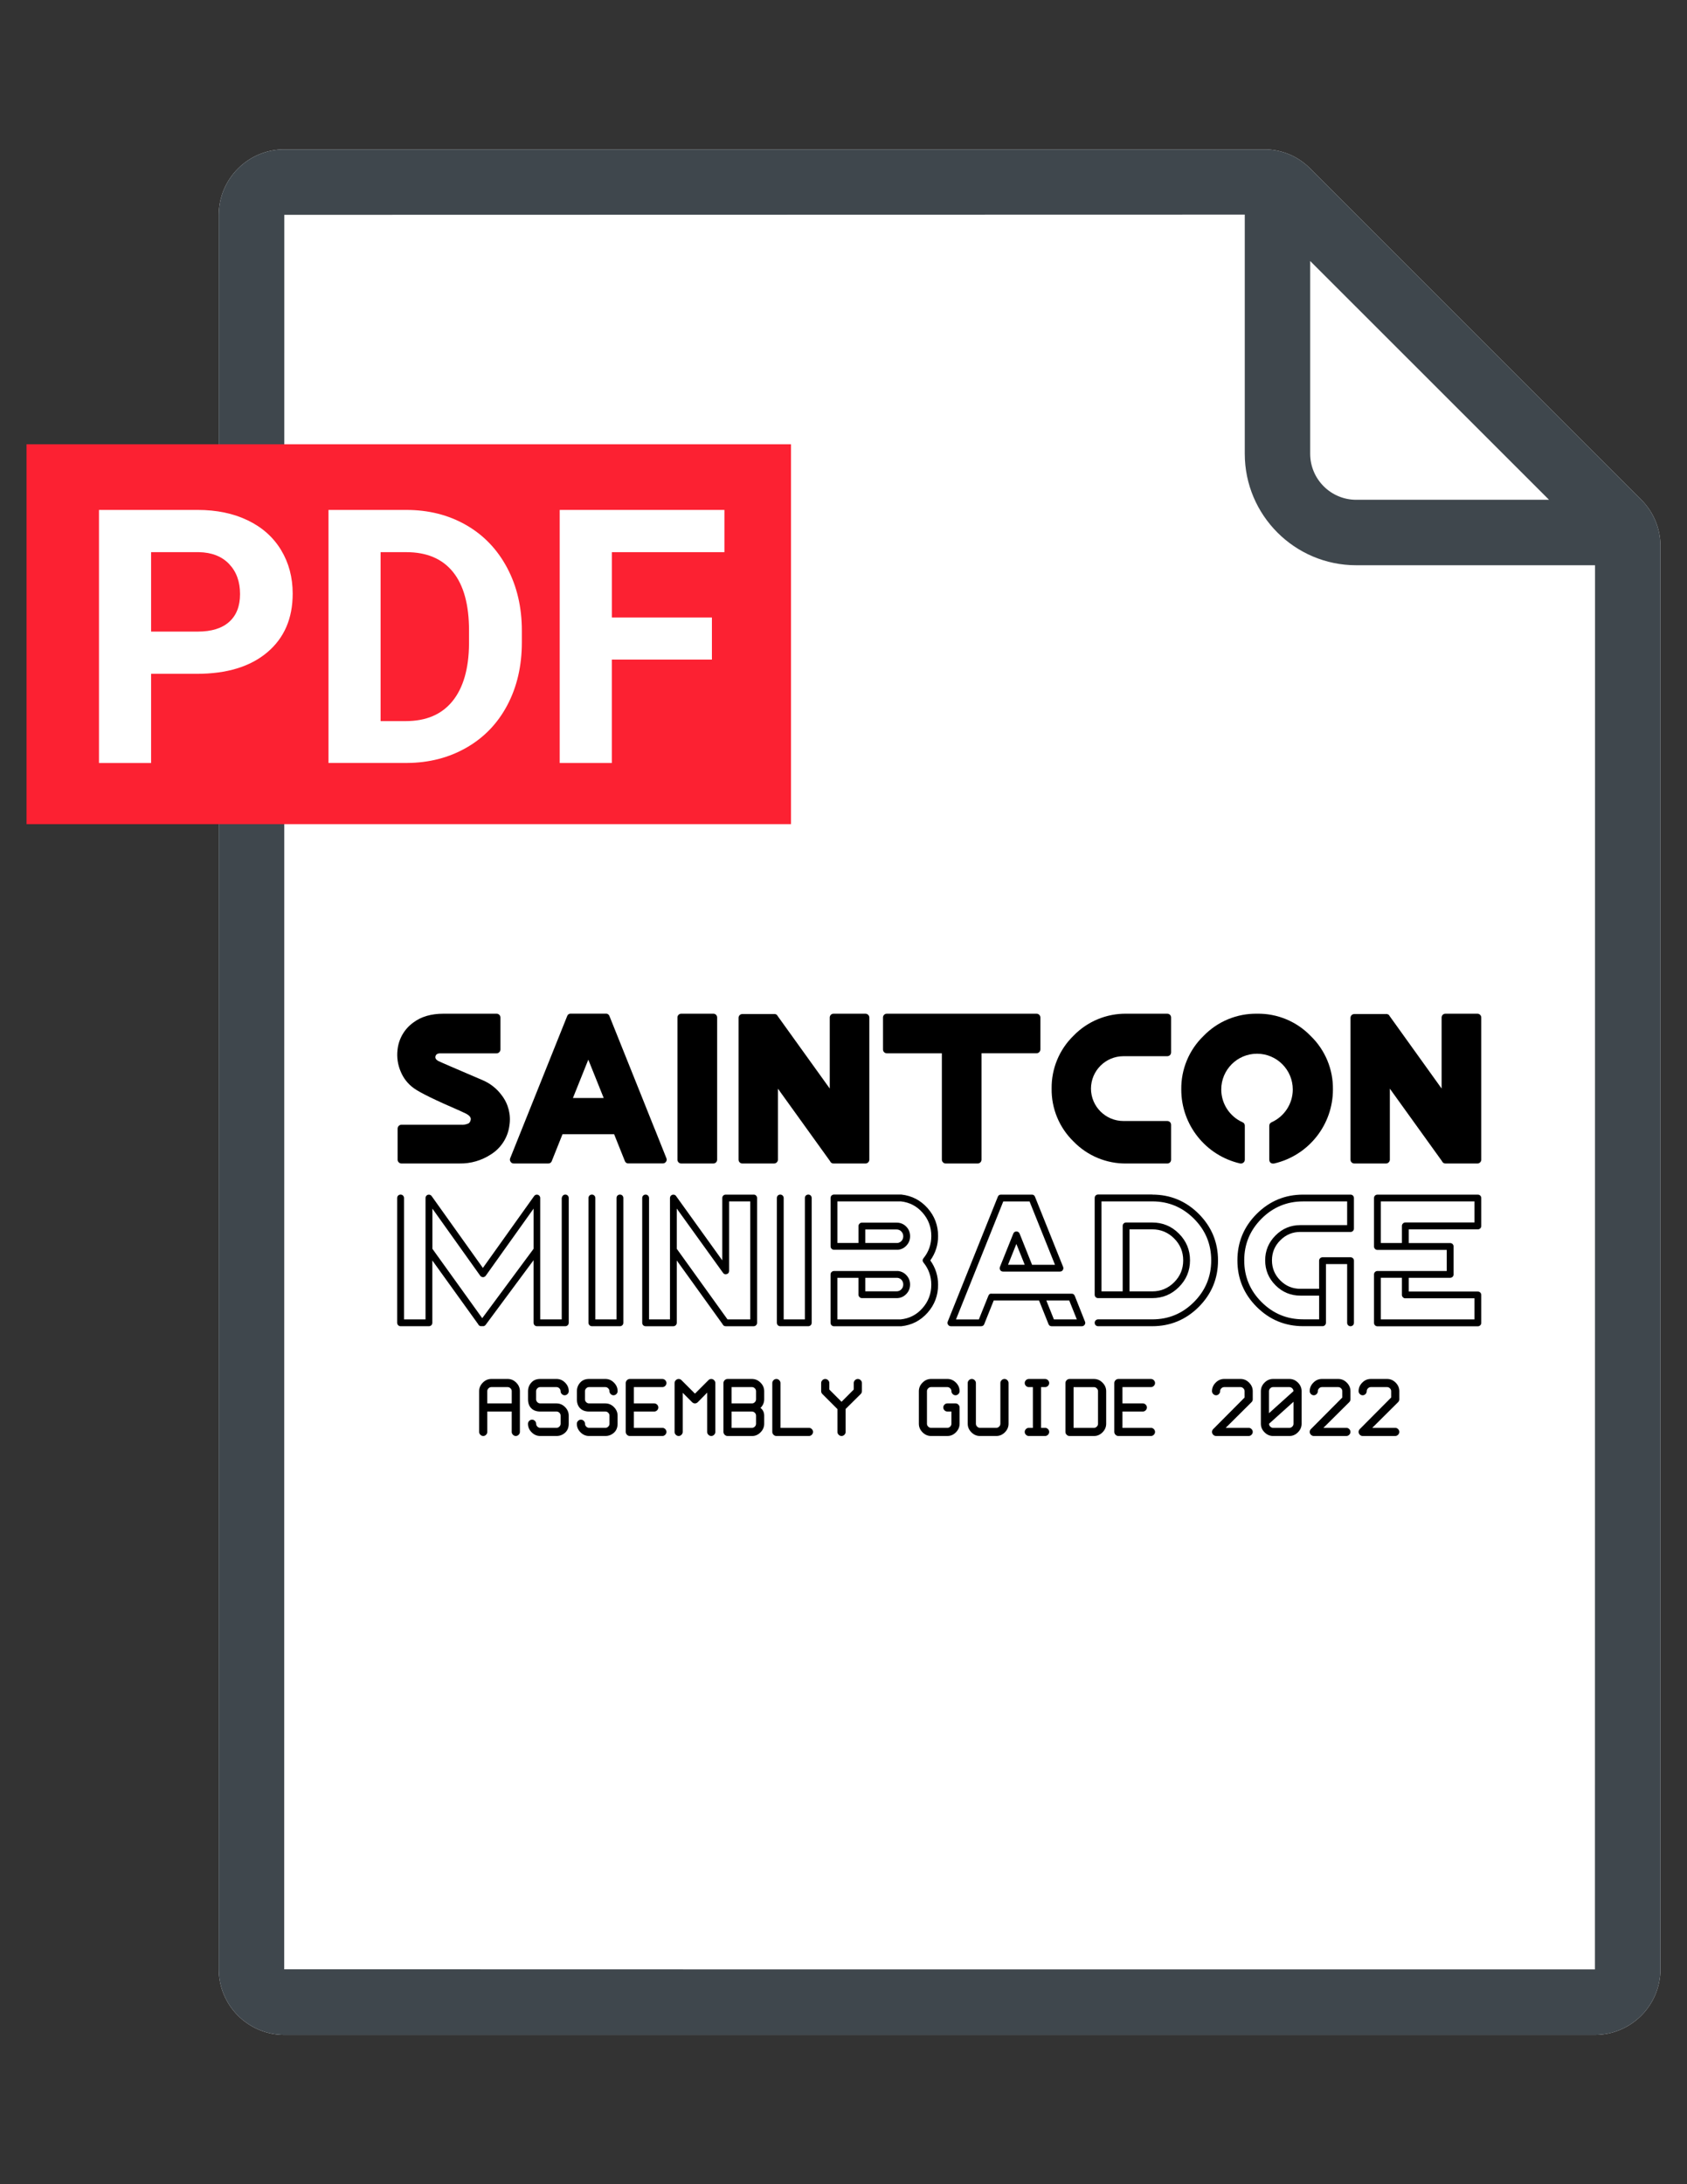<?xml version="1.0" encoding="utf-8"?>
<!-- Generator: Adobe Illustrator 26.0.3, SVG Export Plug-In . SVG Version: 6.00 Build 0)  -->
<svg version="1.1" id="Layer_1" xmlns="http://www.w3.org/2000/svg" xmlns:xlink="http://www.w3.org/1999/xlink" x="0px" y="0px"
	 viewBox="0 0 850 1100" style="enable-background:new 0 0 850 1100;" xml:space="preserve">
<rect x="0" y="0" width="850" height="1100" fill="#333333" stroke="none"/>
<style type="text/css">
	.st0{fill:#FFFFFF;}
	.st1{fill:#3F474D;}
	.st2{fill:#FC2132;}
</style>
<g>
	<path class="st0" d="M827.08,251.81L660.03,84.76c-6.16-6.15-14.34-9.54-23.05-9.54H143.25c-18.2,0-33.02,14.81-33.02,33.02v883.53
		c0,18.21,14.81,33.02,33.02,33.02h227.18h318.95h114.23c18.21,0,33.01-14.81,33.01-33.02V274.86
		C836.63,266.28,833.15,257.88,827.08,251.81z"/>
	<path class="st1" d="M827.08,251.81L660.03,84.76c-6.16-6.15-14.34-9.54-23.05-9.54H143.25c-18.2,0-33.02,14.81-33.02,33.02v883.53
		c0,18.21,14.81,33.02,33.02,33.02h227.18h318.95h114.23c18.21,0,33.01-14.81,33.01-33.02V274.86
		C836.63,266.28,833.15,257.88,827.08,251.81z M660.15,131.47L780.48,251.7h-97.16c-12.78,0-23.18-10.4-23.18-23.18V131.47z
		 M689.38,991.82H370.43l-227.23-0.05l0.05-883.58l483.93-0.11v120.44c0,30.96,25.18,56.15,56.15,56.15h120.33l-0.05,707.15H689.38z
		"/>
	<g>
		<g>
			<path d="M243.27,544.04c-14.05-5.99-21.57-9.25-22.55-9.76c-1.1-0.64-1.54-1.43-1.29-2.36s1.04-1.44,2.4-1.44h28.36
				c0.52,0.01,1.02-0.2,1.37-0.59c0.38-0.35,0.6-0.85,0.59-1.37v-16.05c0.01-0.53-0.2-1.04-0.59-1.4c-0.36-0.36-0.85-0.56-1.37-0.55
				h-0.18l0,0h-26.55c-6.19,0-11.25,1.47-15.17,4.42c-4.52,3.23-7.43,8.24-7.99,13.77c-0.44,3.73,0.11,7.52,1.6,10.97
				c1.38,3.37,3.68,6.27,6.64,8.39c3.16,2.26,10.86,6.02,23.1,11.3l2.03,0.95c2.72,1.15,3.88,2.42,3.46,3.79
				c-0.13,0.65-0.48,1.23-1.01,1.64c-1.23,0.56-2.59,0.8-3.94,0.69h-0.15c-1.52,0-11.43,0-29.73,0c-0.51-0.01-1,0.2-1.37,0.56
				c-0.38,0.37-0.59,0.88-0.59,1.41V584c-0.01,0.53,0.2,1.04,0.59,1.4c0.36,0.36,0.85,0.56,1.37,0.55h29.24
				c5.65,0.1,11.2-1.52,15.92-4.64c5.08-3.22,8.46-8.55,9.21-14.52c0.85-5.37-0.55-10.86-3.87-15.17
				C250.37,548.29,247.07,545.67,243.27,544.04z"/>
			<path d="M329.87,568.54L329.87,568.54l-0.08-0.15l-6.55-16.37l0,0l-16.17-40.32c-0.26-0.77-1-1.27-1.81-1.21h-17.68
				c-0.81-0.05-1.55,0.45-1.8,1.21l-28.72,71.61c-0.26,0.6-0.17,1.28,0.22,1.8c0.33,0.55,0.94,0.87,1.58,0.84h17.35
				c0.81,0.05,1.55-0.45,1.8-1.21l5.41-13.52h26.01l5.4,13.49c0.26,0.77,1,1.27,1.81,1.21h17.31c0.65,0.01,1.26-0.3,1.62-0.84
				c0.39-0.53,0.46-1.22,0.18-1.81L329.87,568.54z M296.42,533.66l7.76,19.32h-15.51L296.42,533.66z"/>
			<path d="M359.36,510.52h-16.07c-1.05-0.03-1.92,0.79-1.95,1.84c0,0.04,0,0.08,0,0.12V584c-0.03,1.05,0.79,1.92,1.84,1.95
				c0.04,0,0.08,0,0.12,0h16.12c0.51,0,1-0.19,1.37-0.55c0.36-0.38,0.56-0.88,0.55-1.4v-71.53c0.03-1.05-0.79-1.92-1.84-1.95
				c-0.02,0-0.04,0-0.06,0H359.36z"/>
			<path d="M436.04,510.52h-16.02c-0.52-0.01-1.02,0.19-1.39,0.55c-0.36,0.38-0.57,0.88-0.56,1.4v35.73l-26.45-36.8v-0.08
				c-0.05-0.08-0.07-0.09,0,0c-0.07-0.09-0.14-0.17-0.22-0.26c0,0,0,0-0.08,0c-0.07-0.07-0.14-0.13-0.22-0.18h-0.11l-0.22-0.11
				c0,0-0.06,0-0.15-0.08h-0.18h-0.23h-16.13c-1.05-0.03-1.92,0.79-1.95,1.84c0,0.04,0,0.08,0,0.12V584
				c-0.03,1.05,0.79,1.92,1.84,1.95c0.04,0,0.08,0,0.12,0h15.91c0.51,0.01,1-0.19,1.37-0.55c0.38-0.37,0.6-0.87,0.59-1.4v-35.73
				l26.27,36.51c0.28,0.74,1.01,1.22,1.8,1.18h16.02c0.51,0.01,1-0.19,1.37-0.55c0.38-0.37,0.6-0.87,0.59-1.4v-71.53
				c0.01-0.53-0.2-1.04-0.59-1.4C437.04,510.71,436.55,510.51,436.04,510.52z"/>
			<path d="M522.23,510.52h-75.37c-1.05-0.03-1.92,0.79-1.95,1.84c0,0.04,0,0.08,0,0.12v16.05c-0.01,0.51,0.19,1,0.55,1.37
				c0.38,0.36,0.88,0.56,1.4,0.56h27.7V584c-0.01,0.53,0.21,1.04,0.6,1.4c0.35,0.37,0.85,0.57,1.36,0.55h16.06
				c0.51,0.01,1-0.19,1.37-0.55c0.38-0.37,0.6-0.87,0.59-1.4v-53.56h27.71c0.51,0.01,1-0.19,1.36-0.56c0.38-0.35,0.59-0.85,0.6-1.37
				v-16.05c0.01-0.53-0.21-1.04-0.6-1.4C523.23,510.7,522.74,510.5,522.23,510.52z"/>
			<path d="M588.11,510.52h-20.49c-10.04-0.15-19.7,3.85-26.69,11.05c-7.2,6.99-11.2,16.64-11.06,26.67
				c-0.15,10.03,3.85,19.68,11.06,26.67c7,7.2,16.65,11.2,26.69,11.05h20.49c1.05,0.03,1.92-0.79,1.95-1.84c0-0.04,0-0.08,0-0.12
				v-17.49c0.01-0.52-0.19-1.03-0.55-1.4c-0.38-0.36-0.88-0.55-1.4-0.55h-22.08c-9.01-0.02-16.31-7.31-16.34-16.32
				c0.03-9.01,7.33-16.3,16.34-16.32h22.08c0.52,0,1.02-0.19,1.4-0.55c0.36-0.38,0.56-0.88,0.55-1.4v-17.49
				c0.03-1.05-0.79-1.92-1.84-1.95C588.19,510.52,588.15,510.52,588.11,510.52z"/>
			<path d="M633.41,510.52c-10.17-0.16-19.94,3.89-27.01,11.2c-7.3,7.05-11.36,16.82-11.21,26.97
				c-0.02,17.8,12.27,33.25,29.62,37.24c0.58,0.13,1.2-0.02,1.66-0.4c0.48-0.35,0.75-0.92,0.73-1.52v-17.07
				c0.04-0.78-0.44-1.5-1.18-1.77c-6.49-2.91-10.68-9.36-10.69-16.48c0-9.95,8.07-18.02,18.02-18.02c9.95,0,18.02,8.07,18.02,18.02
				c0,7.12-4.19,13.58-10.69,16.5c-0.75,0.32-1.22,1.08-1.16,1.9l0,0v16.97l0,0c0,0.13,0.02,0.27,0.06,0.4
				c0.12,0.93,0.96,1.6,1.9,1.51c0.15,0.01,0.29,0.01,0.44,0c17.37-3.99,29.68-19.45,29.68-37.27c0.15-10.15-3.91-19.91-11.21-26.97
				C653.33,514.42,643.56,510.36,633.41,510.52z"/>
			<path d="M745.74,511.07c-0.36-0.36-0.85-0.56-1.37-0.55h-16.06c-0.52-0.01-1.03,0.19-1.4,0.55c-0.36,0.38-0.56,0.88-0.55,1.4
				v35.73l-26.41-36.8v-0.08c0-0.08-0.07-0.09,0,0l-0.22-0.26c0,0,0,0-0.08,0c-0.07-0.07-0.14-0.13-0.22-0.18h-0.11l-0.22-0.11
				c0,0-0.06,0-0.15-0.08h-0.18h-0.23h-16.14c-0.52-0.01-1.02,0.19-1.39,0.55c-0.36,0.38-0.56,0.88-0.55,1.4V584
				c-0.01,0.52,0.19,1.03,0.55,1.4c0.37,0.36,0.87,0.56,1.39,0.55h15.92c0.51,0.02,1-0.18,1.36-0.55c0.39-0.36,0.6-0.87,0.6-1.4
				v-35.73l26.27,36.51c0.28,0.74,1.01,1.22,1.8,1.18h16.02c0.51,0.01,1-0.19,1.37-0.55c0.38-0.37,0.6-0.87,0.59-1.4v-71.53
				C746.34,511.94,746.13,511.43,745.74,511.07z"/>
		</g>
		<g>
			<path d="M283.64,602.1c0.32-0.32,0.72-0.49,1.2-0.49c0.47,0,0.87,0.16,1.2,0.49c0.35,0.35,0.52,0.76,0.52,1.23v62.85
				c0,0.47-0.17,0.88-0.52,1.23c-0.32,0.32-0.72,0.49-1.2,0.49h-14.31c-0.45,0-0.85-0.16-1.2-0.49c-0.32-0.35-0.49-0.76-0.49-1.23
				v-31.52l-24.14,32.56c-0.35,0.45-0.8,0.68-1.36,0.68c-0.13,0-0.27-0.02-0.42-0.06c-0.15,0.04-0.29,0.06-0.42,0.06
				c-0.76,0-1.28-0.35-1.59-1.04l-23.08-32.07v31.39c0,0.47-0.16,0.88-0.49,1.23c-0.35,0.32-0.76,0.49-1.23,0.49h-14.27
				c-0.47,0-0.88-0.16-1.23-0.49c-0.32-0.35-0.49-0.76-0.49-1.23v-62.85c0-0.47,0.16-0.88,0.49-1.23c0.35-0.32,0.76-0.49,1.23-0.49
				s0.87,0.16,1.2,0.49c0.35,0.35,0.52,0.76,0.52,1.23v61.14h10.84V603.4c0-0.13,0.01-0.27,0.03-0.42c0,0.02,0.01,0.01,0.03-0.03
				c0.02-0.11,0.04-0.19,0.06-0.26l0.03-0.03v-0.03c0.04-0.09,0.09-0.16,0.13-0.23c0,0.02,0.02,0,0.06-0.06
				c0.04-0.09,0.1-0.15,0.16-0.19c-0.04,0.02-0.02,0,0.06-0.06l0.13-0.13c-0.02,0.02-0.01,0.01,0.03-0.03
				c-0.02,0.02,0.01,0.01,0.1-0.03c0.11-0.06,0.17-0.11,0.19-0.13c-0.04,0.02-0.01,0.01,0.1-0.03c0.11-0.02,0.18-0.04,0.23-0.06
				c-0.04,0.02-0.01,0.02,0.1,0c0.11-0.02,0.19-0.03,0.26-0.03c-0.02,0,0.02,0,0.13,0c0.09,0.02,0.15,0.03,0.19,0.03
				c0.02,0,0.08,0.02,0.16,0.06l0.13,0.03c0.06,0.02,0.13,0.05,0.19,0.1c0.09,0.02,0.12,0.03,0.1,0.03c0.06,0.04,0.13,0.1,0.19,0.16
				c0.09,0.06,0.11,0.09,0.06,0.06c0.09,0.06,0.16,0.14,0.23,0.23c0,0.02,0,0.02,0,0l0.03,0.06l25.79,36.15l25.79-36.15
				c0.02,0,0.03-0.01,0.03-0.03v-0.03h0.03c0.06-0.09,0.13-0.16,0.19-0.23l0.06-0.06c0.09-0.06,0.15-0.12,0.19-0.16l0.1-0.03
				c0.09-0.04,0.15-0.08,0.19-0.1c0.02,0,0.06-0.02,0.13-0.06c0.09-0.02,0.15-0.03,0.19-0.03c0.02,0,0.09-0.01,0.19-0.03
				c0.09,0,0.12,0,0.1,0h0.03c0.06,0,0.14,0.01,0.23,0.03c0.13,0.02,0.16,0.02,0.1,0c0.06,0.02,0.15,0.04,0.26,0.06
				c0.09,0.04,0.11,0.05,0.06,0.03c0.04,0.02,0.11,0.06,0.19,0.13c0.09,0.02,0.12,0.03,0.1,0.03c0.04,0.04,0.05,0.05,0.03,0.03
				c0.02,0,0.08,0.04,0.16,0.13s0.11,0.11,0.06,0.06c0.04,0.04,0.1,0.11,0.16,0.19c0.04,0.06,0.05,0.09,0.03,0.06
				c0.04,0.06,0.09,0.14,0.13,0.23l0.03,0.03v0.03c0.04,0.06,0.08,0.15,0.1,0.26c0,0.04,0,0.05,0,0.03
				c0.04,0.15,0.05,0.29,0.03,0.42v61.07h10.84v-61.14C283.13,602.86,283.3,602.45,283.64,602.1z M268.79,629
				c-0.02,0.04,0,0.02,0.06-0.06v-20.26l-24.11,33.82c0.04-0.09,0.02-0.08-0.06,0.03c-0.04,0.09-0.1,0.16-0.16,0.23
				c-0.04,0.02-0.09,0.04-0.13,0.06c-0.11,0.11-0.13,0.13-0.06,0.06c-0.04,0.04-0.11,0.09-0.19,0.13c-0.11,0.06-0.23,0.11-0.36,0.13
				c-0.02,0-0.04,0.01-0.06,0.03c-0.13,0.02-0.25,0.03-0.36,0.03c-0.11,0-0.23-0.01-0.36-0.03c-0.02-0.02-0.04-0.03-0.06-0.03
				c-0.13-0.02-0.25-0.06-0.36-0.13c0.02,0.02,0.02,0.02,0,0c-0.09-0.04-0.16-0.09-0.23-0.13c0.09,0.06,0.06,0.04-0.06-0.06
				c-0.02,0-0.05-0.02-0.1-0.06c-0.06-0.06-0.13-0.14-0.19-0.23c-0.09-0.11-0.1-0.12-0.03-0.03l-24.11-33.82v20.26
				c0.09,0.11,0.11,0.13,0.06,0.06l25.05,34.86L268.79,629z"/>
			<path d="M298.24,667.9c-0.47,0-0.88-0.16-1.23-0.49c-0.32-0.35-0.49-0.76-0.49-1.23v-62.85c0-0.47,0.16-0.88,0.49-1.23
				c0.35-0.32,0.76-0.49,1.23-0.49c0.47,0,0.87,0.16,1.2,0.49c0.35,0.35,0.52,0.76,0.52,1.23v61.14h10.68v-61.14
				c0-0.47,0.16-0.88,0.49-1.23c0.35-0.32,0.76-0.49,1.24-0.49c0.46,0,0.86,0.16,1.21,0.49c0.33,0.35,0.49,0.76,0.49,1.23v62.85
				c0,0.47-0.16,0.88-0.49,1.23c-0.35,0.32-0.75,0.49-1.2,0.49H298.24z"/>
			<path d="M379.74,601.62c0.47,0,0.87,0.16,1.2,0.49c0.35,0.35,0.52,0.76,0.52,1.23v62.85c0,0.47-0.17,0.88-0.52,1.23
				c-0.32,0.32-0.72,0.49-1.2,0.49h-14.08c-0.76,0-1.28-0.35-1.59-1.04l-23.08-32.07v31.39c0,0.47-0.17,0.88-0.52,1.23
				c-0.32,0.32-0.72,0.49-1.2,0.49H325.3c-0.47,0-0.88-0.16-1.23-0.49c-0.32-0.35-0.49-0.76-0.49-1.23v-62.85
				c0-0.47,0.16-0.88,0.49-1.23c0.35-0.32,0.76-0.49,1.23-0.49c0.47,0,0.87,0.16,1.2,0.49c0.35,0.35,0.52,0.76,0.52,1.23v61.14
				h10.55v-61.14c0-0.11,0.01-0.23,0.03-0.36h0.03v-0.03c0.02-0.11,0.04-0.19,0.06-0.26c0,0.02,0.01,0,0.03-0.06
				c0.04-0.09,0.09-0.16,0.13-0.23l0.03-0.06c0.06-0.09,0.12-0.15,0.16-0.19c0,0.02,0.03,0,0.1-0.06l0.13-0.13h0.03v-0.03
				c-0.02,0.02,0.01,0.01,0.1-0.03c0.11-0.06,0.17-0.11,0.19-0.13c-0.02,0.02,0.01,0.01,0.1-0.03c0.11-0.02,0.18-0.04,0.23-0.06
				c-0.02,0,0.01,0,0.1,0c0.11-0.02,0.18-0.03,0.23-0.03s0.05,0,0.03,0c-0.04,0,0,0,0.13,0c0.09,0.02,0.15,0.03,0.19,0.03
				c0.02,0,0.08,0.01,0.16,0.03c0.09,0.02,0.13,0.04,0.13,0.06c0.06,0.02,0.13,0.05,0.19,0.1l0.1,0.03c0.06,0.04,0.13,0.1,0.19,0.16
				c0.06,0.04,0.09,0.05,0.06,0.03c0.06,0.06,0.13,0.14,0.19,0.23c-0.02-0.04-0.01-0.03,0.03,0.03l0.03,0.06l23.24,32.33v-31.39
				c0-0.47,0.16-0.88,0.49-1.23c0.35-0.32,0.76-0.49,1.23-0.49H379.74z M378.02,605.05h-10.65v34.99c0,0.82-0.39,1.36-1.17,1.62
				c-0.8,0.26-1.43,0.04-1.91-0.65l-23.3-32.36v20.29c0.06,0.09,0.09,0.11,0.06,0.06l25.5,35.47h11.46V605.05z"/>
			<path d="M393.14,667.9c-0.47,0-0.88-0.16-1.23-0.49c-0.32-0.35-0.49-0.76-0.49-1.23v-62.85c0-0.47,0.16-0.88,0.49-1.23
				c0.35-0.32,0.76-0.49,1.23-0.49c0.47,0,0.87,0.16,1.2,0.49c0.35,0.35,0.52,0.76,0.52,1.23v61.14h10.68v-61.14
				c0-0.47,0.16-0.88,0.49-1.23c0.35-0.32,0.76-0.49,1.24-0.49c0.46,0,0.86,0.16,1.21,0.49c0.33,0.35,0.49,0.76,0.49,1.23v62.85
				c0,0.47-0.16,0.88-0.49,1.23c-0.35,0.32-0.75,0.49-1.2,0.49H393.14z"/>
			<path d="M467.35,608.42c3.54,3.99,5.31,8.68,5.31,14.08c0,4.51-1.31,8.6-3.92,12.27c2.61,3.67,3.92,7.76,3.92,12.27
				c0,5.39-1.77,10.09-5.31,14.08c-3.54,3.97-7.94,6.24-13.2,6.8c-0.06,0-0.13,0-0.19,0h-33.76c-0.47,0-0.88-0.16-1.23-0.49
				c-0.32-0.35-0.49-0.76-0.49-1.23v-24.37c0-0.47,0.16-0.87,0.49-1.2c0.35-0.35,0.76-0.52,1.23-0.52c21.49,0,32.26,0,32.3,0
				c1.73,0.19,3.16,0.94,4.3,2.23c1.17,1.29,1.75,2.82,1.75,4.56c0,1.9-0.66,3.52-1.97,4.85c-1.32,1.34-2.91,2.01-4.79,2.01h-17.51
				c-0.47,0-0.87-0.17-1.2-0.52c-0.35-0.32-0.52-0.72-0.52-1.2v-8.51h-10.65v20.94h31.98c4.38-0.47,8.03-2.37,10.94-5.7
				c2.93-3.32,4.4-7.24,4.4-11.75c0-4.23-1.32-7.96-3.95-11.2c-0.02-0.02-0.06-0.09-0.13-0.19c-0.06-0.09-0.09-0.11-0.06-0.06
				c-0.35-0.69-0.27-1.33,0.23-1.91c2.61-3.24,3.92-6.96,3.92-11.17c0-4.51-1.47-8.43-4.4-11.75c-2.91-3.32-6.56-5.22-10.94-5.7
				h-31.98v20.94h10.65v-8.54c0-0.48,0.17-0.88,0.52-1.2c0.32-0.33,0.72-0.49,1.2-0.49h17.51c1.88,0,3.47,0.66,4.79,1.98
				c1.32,1.34,1.97,2.96,1.97,4.87c0,1.75-0.58,3.28-1.75,4.57c-1.14,1.3-2.58,2.04-4.3,2.24c-0.04,0-10.81,0-32.3,0
				c-0.47,0-0.88-0.17-1.23-0.52c-0.32-0.32-0.49-0.72-0.49-1.2v-24.37c0-0.47,0.16-0.88,0.49-1.23c0.35-0.32,0.76-0.49,1.23-0.49
				h33.76c0.06,0,0.13,0,0.19,0C459.41,602.18,463.81,604.45,467.35,608.42z M435.99,625.99h16.21c0.84-0.11,1.54-0.47,2.1-1.1
				c0.54-0.65,0.81-1.4,0.81-2.27c0-0.95-0.32-1.76-0.97-2.43c-0.65-0.67-1.43-1-2.36-1h-15.79V625.99z M435.99,643.53v6.8h15.79
				c0.93,0,1.72-0.33,2.36-1c0.65-0.67,0.97-1.48,0.97-2.43c0-0.86-0.27-1.62-0.81-2.27c-0.56-0.63-1.26-0.99-2.1-1.1H435.99z"/>
			<path d="M546.67,665.57c0.24,0.56,0.18,1.09-0.16,1.59c-0.35,0.5-0.82,0.75-1.42,0.75h-15.21c-0.78,0-1.31-0.36-1.59-1.07
				l-4.76-11.88h-22.85l-4.76,11.88c-0.28,0.71-0.81,1.07-1.59,1.07H479.1c-0.6,0-1.07-0.25-1.39-0.74
				c-0.35-0.5-0.41-1.02-0.19-1.59l25.24-62.88c0.28-0.71,0.81-1.07,1.59-1.07h15.54c0.78,0,1.31,0.36,1.59,1.07l14.18,35.34
				c0-0.02,0.01,0.02,0.03,0.13c0.04,0.11,0.06,0.17,0.06,0.19c0,0.04,0.01,0.12,0.03,0.23c0,0.11,0,0.14,0,0.1v0.03
				c0,0.04-0.01,0.12-0.03,0.23c-0.02,0.11-0.02,0.14,0,0.1l-0.06,0.13c-0.09,0.3-0.23,0.55-0.42,0.74c-0.02,0-0.03,0.01-0.03,0.03
				c-0.09,0.06-0.16,0.12-0.23,0.16l-0.03,0.03c-0.09,0.06-0.17,0.11-0.26,0.13c0.09-0.04,0.06-0.03-0.06,0.03
				c-0.11,0.02-0.19,0.04-0.26,0.06h-0.16l-0.16,0.03h-28.68c-0.11,0-0.22-0.01-0.32-0.03c-0.02,0-0.08-0.01-0.16-0.03l-0.16-0.06
				c-0.04-0.02-0.12-0.05-0.23-0.1c-0.09-0.06-0.12-0.09-0.1-0.06l-0.13-0.1l-0.13-0.1c0.04,0.02,0.02-0.01-0.06-0.1
				c-0.06-0.09-0.11-0.14-0.13-0.16c-0.02-0.02-0.05-0.09-0.1-0.19c-0.04-0.09-0.06-0.12-0.06-0.1l-0.03-0.13
				c-0.04-0.11-0.06-0.17-0.06-0.19c0,0.02,0-0.01,0-0.1c-0.02-0.11-0.03-0.18-0.03-0.23v-0.03c0,0.04,0,0.01,0-0.1
				c0.02-0.11,0.03-0.18,0.03-0.23c0-0.02,0.02-0.09,0.06-0.19c0.02-0.11,0.03-0.15,0.03-0.13l6.73-16.76
				c0.28-0.71,0.81-1.07,1.59-1.07c0.76,0,1.28,0.36,1.59,1.07l6.28,15.7h11.55l-12.82-31.91h-13.24l-23.82,59.42h11.52l4.79-11.91
				c0.35-0.87,0.97-1.21,1.88-1.04h40.07c0.69-0.02,1.19,0.28,1.49,0.91l0.06,0.13l0.03,0.03L546.67,665.57z M507.9,636.96h8.41
				l-4.21-10.49L507.9,636.96z M542.56,664.47l-3.82-9.52h-11.55l3.82,9.52H542.56z"/>
			<path d="M580.56,601.62c9.13,0,16.94,3.24,23.43,9.71c6.47,6.49,9.71,14.31,9.71,23.43c0,9.13-3.24,16.94-9.71,23.43
				c-6.49,6.47-14.31,9.71-23.43,9.71h-27.28c-0.47,0-0.88-0.16-1.23-0.49c-0.32-0.35-0.49-0.76-0.49-1.23s0.16-0.87,0.49-1.2
				c0.35-0.35,0.76-0.52,1.23-0.52h27.28c8.2,0,15.2-2.9,21-8.71s8.71-12.81,8.71-21c0-8.2-2.9-15.2-8.71-21s-12.81-8.71-21-8.71
				h-25.57v45.31h10.68v-32.95c0-0.47,0.16-0.88,0.49-1.23c0.35-0.32,0.76-0.49,1.23-0.49h13.17c5.24,0,9.72,1.86,13.43,5.57
				c3.73,3.74,5.6,8.23,5.6,13.47s-1.87,9.74-5.6,13.47c-3.71,3.72-8.19,5.57-13.43,5.57h-27.28c-0.47,0-0.88-0.16-1.23-0.49
				c-0.32-0.35-0.49-0.76-0.49-1.23v-48.42l0.03-0.16l-0.03-0.16c0-0.47,0.16-0.88,0.49-1.23c0.35-0.32,0.76-0.49,1.23-0.49H580.56z
				 M569.1,650.36h11.48c4.29,0,7.96-1.53,11.02-4.59c3.04-3.04,4.56-6.72,4.56-11.03c0-4.31-1.52-7.99-4.56-11.03
				c-3.06-3.06-6.73-4.59-11.02-4.59H569.1V650.36z"/>
			<path d="M655.2,620.42c-3.95,0-7.32,1.4-10.11,4.21c-2.81,2.78-4.21,6.15-4.21,10.1s1.4,7.33,4.21,10.13
				c2.78,2.8,6.15,4.21,10.1,4.21h9.45v-14.18c0-0.47,0.16-0.87,0.49-1.2c0.35-0.35,0.76-0.52,1.23-0.52h14.11
				c0.47,0,0.88,0.17,1.23,0.52c0.32,0.32,0.49,0.72,0.49,1.2v31.3c0,0.47-0.16,0.88-0.49,1.23c-0.35,0.32-0.76,0.49-1.24,0.49
				c-0.48,0-0.88-0.16-1.21-0.49c-0.33-0.35-0.49-0.76-0.49-1.23v-29.58h-10.68v29.55c0,0.47-0.16,0.87-0.49,1.2
				c-0.32,0.35-0.72,0.52-1.2,0.52h-9.78c-9.13,0-16.94-3.24-23.42-9.71c-6.48-6.47-9.72-14.28-9.72-23.43
				c0-9.13,3.24-16.93,9.71-23.4c6.48-6.47,14.28-9.71,23.41-9.71h23.87c0.47,0,0.88,0.16,1.23,0.49c0.32,0.35,0.49,0.76,0.49,1.23
				v15.37c0,0.47-0.16,0.87-0.49,1.2c-0.35,0.35-0.76,0.52-1.23,0.52H655.2z M642.67,647.29c-3.47-3.47-5.21-7.66-5.21-12.56
				c0-4.88,1.74-9.05,5.21-12.53s7.65-5.21,12.53-5.21h23.56v-11.94h-22.17c-8.18,0-15.17,2.9-20.97,8.71s-8.71,12.79-8.71,20.97
				c0,8.2,2.9,15.2,8.71,21s12.79,8.71,20.97,8.71h8.06V652.5h-9.45C650.32,652.5,646.14,650.76,642.67,647.29z"/>
			<path d="M709.79,619.1v6.93h20.88c0.47,0,0.88,0.16,1.23,0.49c0.32,0.35,0.49,0.76,0.49,1.23v14.05c0,0.47-0.16,0.88-0.49,1.23
				c-0.35,0.32-0.76,0.49-1.23,0.49h-20.88v6.93h34.82c0.48,0,0.89,0.16,1.23,0.49c0.32,0.35,0.49,0.76,0.49,1.23v14.05
				c0,0.47-0.16,0.88-0.49,1.23c-0.35,0.32-0.76,0.49-1.23,0.49h-50.59c-0.47,0-0.88-0.16-1.23-0.49c-0.32-0.35-0.49-0.76-0.49-1.23
				v-24.4c0-0.47,0.16-0.87,0.49-1.2c0.35-0.35,0.76-0.52,1.23-0.52h34.92v-10.62h-34.92c-0.47,0-0.88-0.17-1.23-0.52
				c-0.32-0.32-0.49-0.72-0.49-1.2v-24.4c0-0.47,0.16-0.88,0.49-1.23c0.35-0.32,0.76-0.49,1.23-0.49h50.59
				c0.47,0,0.88,0.16,1.23,0.49c0.32,0.35,0.49,0.76,0.49,1.23v14.05c0,0.47-0.16,0.88-0.49,1.23c-0.35,0.32-0.76,0.49-1.23,0.49
				H709.79z M706.36,626.02v-8.64c0-0.47,0.17-0.87,0.52-1.2c0.32-0.35,0.72-0.52,1.2-0.52h34.82v-10.62h-47.16v20.97H706.36z
				 M708.08,653.86c-0.47,0-0.87-0.17-1.2-0.52c-0.35-0.32-0.52-0.72-0.52-1.2v-8.64h-10.62v20.97h47.16v-10.62H708.08z"/>
		</g>
		<g>
			<path d="M243.48,723.19c-0.55,0-1.03-0.21-1.44-0.62c-0.41-0.41-0.62-0.89-0.62-1.43v-20.52c0-1.64,0.62-3.07,1.85-4.31
				c1.23-1.23,2.67-1.85,4.31-1.85h8.21c1.64,0,3.08,0.62,4.31,1.85s1.85,2.66,1.85,4.31v20.52c0,0.55-0.21,1.02-0.62,1.43
				c-0.41,0.41-0.89,0.62-1.44,0.62s-1.03-0.21-1.44-0.62c-0.41-0.41-0.62-0.89-0.62-1.43v-10.26h-12.31v10.26
				c0,0.55-0.21,1.02-0.62,1.43C244.51,722.98,244.03,723.19,243.48,723.19z M245.53,706.78h12.31v-6.16c0-0.55-0.21-1.02-0.62-1.43
				c-0.41-0.41-0.89-0.62-1.44-0.62h-8.21c-0.55,0-1.03,0.21-1.44,0.62c-0.41,0.41-0.62,0.89-0.62,1.43V706.78z"/>
			<path d="M272.2,710.88c-1.91,0-3.42-0.55-4.51-1.64c-1.1-1.09-1.64-2.6-1.64-4.51v-4.11c0-1.64,0.55-3.07,1.64-4.31
				c1.09-1.23,2.6-1.85,4.51-1.85h8.21c1.64,0,3.08,0.62,4.31,1.85s1.85,2.66,1.85,4.31c0,0.55-0.21,1.03-0.62,1.44
				c-0.41,0.41-0.89,0.62-1.44,0.62s-1.03-0.21-1.44-0.62c-0.41-0.41-0.62-0.89-0.62-1.44c0-0.55-0.21-1.02-0.62-1.43
				c-0.41-0.41-0.89-0.62-1.44-0.62h-8.21c-0.55,0-1.03,0.21-1.44,0.62c-0.41,0.41-0.62,0.89-0.62,1.43v4.11
				c0,0.55,0.21,1.02,0.62,1.43c0.41,0.41,0.89,0.62,1.44,0.62h8.21c1.64,0,3.08,0.61,4.31,1.84c1.23,1.23,1.85,2.67,1.85,4.31v4.11
				c0,1.91-0.62,3.42-1.85,4.51s-2.67,1.64-4.31,1.64h-8.21c-1.64,0-3.08-0.62-4.31-1.85c-1.23-1.23-1.85-2.66-1.85-4.31
				c0-0.55,0.21-1.03,0.62-1.44c0.41-0.41,0.89-0.62,1.44-0.62c0.55,0,1.03,0.21,1.44,0.62c0.41,0.41,0.62,0.89,0.62,1.44
				c0,0.55,0.21,1.02,0.62,1.43c0.41,0.41,0.89,0.62,1.44,0.62h8.21c0.55,0,1.03-0.21,1.44-0.62c0.41-0.41,0.62-0.89,0.62-1.43
				v-4.11c0-0.55-0.21-1.02-0.62-1.43c-0.41-0.41-0.89-0.62-1.44-0.62H272.2z"/>
			<path d="M296.82,710.88c-1.91,0-3.42-0.55-4.51-1.64c-1.1-1.09-1.64-2.6-1.64-4.51v-4.11c0-1.64,0.55-3.07,1.64-4.31
				c1.09-1.23,2.6-1.85,4.51-1.85h8.21c1.64,0,3.08,0.62,4.31,1.85s1.85,2.66,1.85,4.31c0,0.55-0.21,1.03-0.62,1.44
				c-0.41,0.41-0.89,0.62-1.44,0.62s-1.03-0.21-1.44-0.62c-0.41-0.41-0.62-0.89-0.62-1.44c0-0.55-0.21-1.02-0.62-1.43
				c-0.41-0.41-0.89-0.62-1.44-0.62h-8.21c-0.55,0-1.03,0.21-1.44,0.62c-0.41,0.41-0.62,0.89-0.62,1.43v4.11
				c0,0.55,0.21,1.02,0.62,1.43c0.41,0.41,0.89,0.62,1.44,0.62h8.21c1.64,0,3.08,0.61,4.31,1.84c1.23,1.23,1.85,2.67,1.85,4.31v4.11
				c0,1.91-0.62,3.42-1.85,4.51s-2.67,1.64-4.31,1.64h-8.21c-1.64,0-3.08-0.62-4.31-1.85c-1.23-1.23-1.85-2.66-1.85-4.31
				c0-0.55,0.21-1.03,0.62-1.44c0.41-0.41,0.89-0.62,1.44-0.62c0.55,0,1.03,0.21,1.44,0.62c0.41,0.41,0.62,0.89,0.62,1.44
				c0,0.55,0.21,1.02,0.62,1.43c0.41,0.41,0.89,0.62,1.44,0.62h8.21c0.55,0,1.03-0.21,1.44-0.62c0.41-0.41,0.62-0.89,0.62-1.43
				v-4.11c0-0.55-0.21-1.02-0.62-1.43c-0.41-0.41-0.89-0.62-1.44-0.62H296.82z"/>
			<path d="M329.64,710.88h-10.26v8.21h14.36c0.55,0,1.03,0.2,1.44,0.61c0.41,0.41,0.62,0.89,0.62,1.44s-0.21,1.02-0.62,1.43
				c-0.41,0.41-0.89,0.62-1.44,0.62h-16.41c-0.55,0-1.03-0.21-1.44-0.62c-0.41-0.41-0.62-0.89-0.62-1.43v-24.62
				c0-0.55,0.21-1.02,0.62-1.43c0.41-0.41,0.89-0.62,1.44-0.62h16.41c0.55,0,1.03,0.21,1.44,0.62c0.41,0.41,0.62,0.89,0.62,1.43
				c0,0.55-0.21,1.03-0.62,1.44c-0.41,0.41-0.89,0.61-1.44,0.61h-14.36v8.21h10.26c0.55,0,1.03,0.2,1.44,0.61
				c0.41,0.41,0.62,0.89,0.62,1.44c0,0.55-0.21,1.03-0.62,1.44C330.67,710.68,330.19,710.88,329.64,710.88z"/>
			<path d="M341.95,723.19c-0.55,0-1.03-0.21-1.44-0.62c-0.41-0.41-0.62-0.89-0.62-1.43v-24.62c0-0.55,0.21-1.02,0.62-1.43
				c0.41-0.41,0.89-0.62,1.44-0.62c0.55,0,1.03,0.21,1.44,0.62l6.77,6.77l6.77-6.77c0.41-0.41,0.89-0.62,1.44-0.62
				s1.03,0.21,1.44,0.62c0.41,0.41,0.62,0.89,0.62,1.43v24.62c0,0.55-0.21,1.02-0.62,1.43c-0.41,0.41-0.89,0.62-1.44,0.62
				s-1.03-0.21-1.44-0.62c-0.41-0.41-0.62-0.89-0.62-1.43v-19.78l-4.72,4.8c-0.41,0.41-0.89,0.62-1.44,0.62
				c-0.55,0-1.03-0.21-1.44-0.62l-4.72-4.72v19.7c0,0.55-0.21,1.02-0.62,1.43C342.97,722.98,342.5,723.19,341.95,723.19z"/>
			<path d="M366.57,723.19c-0.55,0-1.03-0.21-1.44-0.62c-0.41-0.41-0.62-0.89-0.62-1.43v-24.62c0-0.55,0.21-1.02,0.62-1.43
				c0.41-0.41,0.89-0.62,1.44-0.62h12.31c1.64,0,3.08,0.62,4.31,1.85s1.85,2.66,1.85,4.31v4.11c0,1.64-0.62,3.07-1.85,4.31
				c1.23,0.96,1.85,2.25,1.85,3.89v4.11c0,1.64-0.62,3.07-1.85,4.31s-2.67,1.85-4.31,1.85H366.57z M368.62,706.78h10.26
				c0.55,0,1.03-0.21,1.44-0.62c0.41-0.41,0.62-0.89,0.62-1.43v-4.11c0-0.55-0.21-1.02-0.62-1.43c-0.41-0.41-0.89-0.62-1.44-0.62
				h-10.26V706.78z M368.62,719.09h10.26c0.55,0,1.03-0.21,1.44-0.62c0.41-0.41,0.62-0.89,0.62-1.43v-4.11
				c0-0.55-0.21-1.02-0.62-1.43c-0.41-0.41-0.89-0.62-1.44-0.62h-10.26V719.09z"/>
			<path d="M393.23,719.09h14.36c0.55,0,1.03,0.2,1.44,0.61c0.41,0.41,0.62,0.89,0.62,1.44s-0.21,1.02-0.62,1.43
				c-0.41,0.41-0.89,0.62-1.44,0.62h-16.41c-0.55,0-1.03-0.21-1.44-0.62c-0.41-0.41-0.62-0.89-0.62-1.43v-24.62
				c0-0.55,0.21-1.02,0.62-1.43c0.41-0.41,0.89-0.62,1.44-0.62c0.55,0,1.03,0.21,1.44,0.62c0.41,0.41,0.62,0.89,0.62,1.43V719.09z"
				/>
			<path d="M421.95,709.65l-7.59-7.59c-0.41-0.41-0.62-0.89-0.62-1.44v-4.1c0-0.55,0.21-1.02,0.62-1.43
				c0.41-0.41,0.89-0.62,1.44-0.62c0.55,0,1.03,0.21,1.44,0.62c0.41,0.41,0.62,0.89,0.62,1.43v3.28l6.15,6.16l6.15-6.16v-3.28
				c0-0.55,0.21-1.02,0.62-1.43c0.41-0.41,0.89-0.62,1.44-0.62s1.03,0.21,1.44,0.62c0.41,0.41,0.62,0.89,0.62,1.43v4.1
				c0,0.55-0.21,1.03-0.62,1.44l-7.59,7.51v11.57c0,0.55-0.21,1.02-0.62,1.43c-0.41,0.41-0.89,0.62-1.44,0.62s-1.03-0.21-1.44-0.62
				c-0.41-0.41-0.62-0.89-0.62-1.43V709.65z"/>
			<path d="M469.13,723.19c-1.64,0-3.08-0.62-4.31-1.85c-1.23-1.23-1.85-2.66-1.85-4.31v-16.41c0-1.64,0.62-3.07,1.85-4.31
				c1.23-1.23,2.67-1.85,4.31-1.85h8.21c1.64,0,3.08,0.62,4.31,1.85s1.85,2.66,1.85,4.31c0,0.55-0.21,1.03-0.62,1.44
				c-0.41,0.41-0.89,0.62-1.44,0.62s-1.03-0.21-1.44-0.62c-0.41-0.41-0.62-0.89-0.62-1.44c0-0.55-0.21-1.02-0.62-1.43
				c-0.41-0.41-0.89-0.62-1.44-0.62h-8.21c-0.55,0-1.03,0.21-1.44,0.62c-0.41,0.41-0.62,0.89-0.62,1.43v16.41
				c0,0.55,0.21,1.02,0.62,1.43c0.41,0.41,0.89,0.62,1.44,0.62h8.21c0.55,0,1.03-0.21,1.44-0.62c0.41-0.41,0.62-0.89,0.62-1.43
				v-6.16h-2.05c-0.55,0-1.03-0.2-1.44-0.61c-0.41-0.41-0.62-0.89-0.62-1.44c0-0.55,0.21-1.03,0.62-1.44
				c0.41-0.41,0.89-0.61,1.44-0.61h4.1c0.55,0,1.03,0.2,1.44,0.61c0.41,0.41,0.62,0.89,0.62,1.44v8.21c0,1.64-0.62,3.07-1.85,4.31
				s-2.67,1.85-4.31,1.85H469.13z"/>
			<path d="M501.96,723.19h-8.21c-1.64,0-3.08-0.62-4.31-1.85c-1.23-1.23-1.85-2.66-1.85-4.31v-20.52c0-0.55,0.21-1.02,0.62-1.43
				c0.41-0.41,0.89-0.62,1.44-0.62c0.55,0,1.03,0.21,1.44,0.62c0.41,0.41,0.62,0.89,0.62,1.43v20.52c0,0.55,0.21,1.02,0.62,1.43
				c0.41,0.41,0.89,0.62,1.44,0.62h8.21c0.55,0,1.03-0.21,1.44-0.62c0.41-0.41,0.62-0.89,0.62-1.43v-20.52
				c0-0.55,0.21-1.02,0.62-1.43c0.41-0.41,0.89-0.62,1.44-0.62s1.03,0.21,1.44,0.62c0.41,0.41,0.62,0.89,0.62,1.43v20.52
				c0,1.64-0.62,3.07-1.85,4.31S503.6,723.19,501.96,723.19z"/>
			<path d="M518.37,723.19c-0.55,0-1.03-0.21-1.44-0.62c-0.41-0.41-0.62-0.89-0.62-1.43s0.21-1.03,0.62-1.44s0.89-0.61,1.44-0.61
				h2.05v-20.52h-2.05c-0.55,0-1.03-0.2-1.44-0.61s-0.62-0.89-0.62-1.44c0-0.55,0.21-1.02,0.62-1.43c0.41-0.41,0.89-0.62,1.44-0.62
				h8.21c0.55,0,1.03,0.21,1.44,0.62c0.41,0.41,0.62,0.89,0.62,1.43c0,0.55-0.21,1.03-0.62,1.44c-0.41,0.41-0.89,0.61-1.44,0.61
				h-2.05v20.52h2.05c0.55,0,1.03,0.2,1.44,0.61c0.41,0.41,0.62,0.89,0.62,1.44s-0.21,1.02-0.62,1.43
				c-0.41,0.41-0.89,0.62-1.44,0.62H518.37z"/>
			<path d="M538.88,723.19c-0.55,0-1.03-0.21-1.44-0.62c-0.41-0.41-0.62-0.89-0.62-1.43v-24.62c0-0.55,0.21-1.02,0.62-1.43
				c0.41-0.41,0.89-0.62,1.44-0.62h12.31c1.64,0,3.08,0.62,4.31,1.85s1.85,2.66,1.85,4.31v16.41c0,1.64-0.62,3.07-1.85,4.31
				s-2.67,1.85-4.31,1.85H538.88z M553.24,717.04v-16.41c0-0.55-0.21-1.02-0.62-1.43c-0.41-0.41-0.89-0.62-1.44-0.62h-10.26v20.52
				h10.26c0.55,0,1.03-0.21,1.44-0.62C553.04,718.06,553.24,717.58,553.24,717.04z"/>
			<path d="M575.81,710.88h-10.26v8.21h14.36c0.55,0,1.03,0.2,1.44,0.61c0.41,0.41,0.62,0.89,0.62,1.44s-0.21,1.02-0.62,1.43
				c-0.41,0.41-0.89,0.62-1.44,0.62H563.5c-0.55,0-1.03-0.21-1.44-0.62c-0.41-0.41-0.62-0.89-0.62-1.43v-24.62
				c0-0.55,0.21-1.02,0.62-1.43c0.41-0.41,0.89-0.62,1.44-0.62h16.41c0.55,0,1.03,0.21,1.44,0.62c0.41,0.41,0.62,0.89,0.62,1.43
				c0,0.55-0.21,1.03-0.62,1.44c-0.41,0.41-0.89,0.61-1.44,0.61h-14.36v8.21h10.26c0.55,0,1.03,0.2,1.44,0.61
				c0.41,0.41,0.62,0.89,0.62,1.44c0,0.55-0.21,1.03-0.62,1.44C576.83,710.68,576.35,710.88,575.81,710.88z"/>
			<path d="M612.73,702.68c-0.55,0-1.03-0.21-1.44-0.62c-0.41-0.41-0.62-0.89-0.62-1.44c0-1.64,0.62-3.07,1.85-4.31
				c1.23-1.23,2.67-1.85,4.31-1.85h8.21c1.64,0,3.08,0.62,4.31,1.85s1.85,2.66,1.85,4.31v4.11c0,0.55-0.21,1.02-0.62,1.43
				l-13.01,12.93h11.57c0.55,0,1.03,0.2,1.44,0.61s0.62,0.89,0.62,1.44s-0.21,1.02-0.62,1.43c-0.41,0.41-0.89,0.62-1.44,0.62h-16.41
				c-0.55,0-1.03-0.21-1.44-0.62c-0.41-0.41-0.62-0.89-0.62-1.43s0.21-1.03,0.62-1.44l15.8-15.88v-3.2c0-0.55-0.21-1.02-0.62-1.43
				c-0.41-0.41-0.89-0.62-1.44-0.62h-8.21c-0.55,0-1.03,0.21-1.44,0.62c-0.41,0.41-0.62,0.89-0.62,1.43c0,0.55-0.21,1.03-0.62,1.44
				C613.76,702.47,613.28,702.68,612.73,702.68z"/>
			<path d="M641.45,723.19c-1.64,0-3.08-0.62-4.31-1.85c-1.23-1.23-1.85-2.66-1.85-4.31v-16.41c0-1.64,0.62-3.07,1.85-4.31
				c1.23-1.23,2.67-1.85,4.31-1.85h8.21c1.64,0,3.08,0.62,4.31,1.85s1.85,2.66,1.85,4.31v16.41c0,1.64-0.62,3.07-1.85,4.31
				s-2.67,1.85-4.31,1.85H641.45z M639.4,711.7l12.31-11.08c0-0.55-0.21-1.02-0.62-1.43c-0.41-0.41-0.89-0.62-1.44-0.62h-8.21
				c-0.55,0-1.03,0.21-1.44,0.62c-0.41,0.41-0.62,0.89-0.62,1.43V711.7z M639.4,717.04c0,0.55,0.21,1.02,0.62,1.43
				c0.41,0.41,0.89,0.62,1.44,0.62h8.21c0.55,0,1.03-0.21,1.44-0.62c0.41-0.41,0.62-0.89,0.62-1.43v-11.08L639.4,717.04z"/>
			<path d="M661.96,702.68c-0.55,0-1.03-0.21-1.44-0.62c-0.41-0.41-0.62-0.89-0.62-1.44c0-1.64,0.62-3.07,1.85-4.31
				c1.23-1.23,2.67-1.85,4.31-1.85h8.21c1.64,0,3.08,0.62,4.31,1.85s1.85,2.66,1.85,4.31v4.11c0,0.55-0.21,1.02-0.62,1.43
				l-13.01,12.93h11.57c0.55,0,1.03,0.2,1.44,0.61s0.62,0.89,0.62,1.44s-0.21,1.02-0.62,1.43c-0.41,0.41-0.89,0.62-1.44,0.62h-16.41
				c-0.55,0-1.03-0.21-1.44-0.62c-0.41-0.41-0.62-0.89-0.62-1.43s0.21-1.03,0.62-1.44l15.8-15.88v-3.2c0-0.55-0.2-1.02-0.61-1.43
				c-0.41-0.41-0.89-0.62-1.44-0.62h-8.21c-0.55,0-1.03,0.21-1.44,0.62c-0.41,0.41-0.62,0.89-0.62,1.43c0,0.55-0.21,1.03-0.62,1.44
				C662.99,702.47,662.51,702.68,661.96,702.68z"/>
			<path d="M686.58,702.68c-0.55,0-1.02-0.21-1.43-0.62c-0.41-0.41-0.62-0.89-0.62-1.44c0-1.64,0.62-3.07,1.85-4.31
				s2.66-1.85,4.31-1.85h8.2c1.64,0,3.08,0.62,4.31,1.85s1.85,2.66,1.85,4.31v4.11c0,0.55-0.21,1.02-0.62,1.43l-13.01,12.93h11.57
				c0.55,0,1.03,0.2,1.44,0.61c0.41,0.41,0.62,0.89,0.62,1.44s-0.21,1.02-0.62,1.43c-0.41,0.41-0.89,0.62-1.44,0.62h-16.41
				c-0.55,0-1.02-0.21-1.43-0.62c-0.41-0.41-0.62-0.89-0.62-1.43s0.21-1.03,0.62-1.44l15.79-15.88v-3.2c0-0.55-0.2-1.02-0.61-1.43
				c-0.41-0.41-0.89-0.62-1.44-0.62h-8.2c-0.55,0-1.03,0.21-1.44,0.62s-0.62,0.89-0.62,1.43c0,0.55-0.2,1.03-0.61,1.44
				C687.61,702.47,687.13,702.68,686.58,702.68z"/>
		</g>
	</g>
	<g>
		<rect x="13.37" y="223.75" class="st2" width="385.18" height="191.3"/>
		<path class="st0" d="M76.13,339.35v44.91H49.87V256.81h49.72c9.57,0,17.99,1.75,25.25,5.25c7.27,3.5,12.86,8.48,16.77,14.93
			c3.91,6.45,5.86,13.79,5.86,22.01c0,12.49-4.28,22.34-12.82,29.54c-8.55,7.21-20.38,10.81-35.49,10.81H76.13z M76.13,318.08h23.46
			c6.94,0,12.24-1.63,15.89-4.9c3.65-3.27,5.47-7.93,5.47-14.01c0-6.24-1.84-11.29-5.52-15.14c-3.68-3.85-8.75-5.83-15.23-5.95
			H76.13V318.08z"/>
		<path class="st0" d="M165.51,384.26V256.81h39.22c11.2,0,21.22,2.52,30.06,7.57c8.84,5.05,15.74,12.22,20.71,21.53
			c4.96,9.31,7.44,19.89,7.44,31.73v5.86c0,11.85-2.44,22.38-7.31,31.6c-4.87,9.22-11.75,16.37-20.62,21.44
			c-8.87,5.08-18.88,7.65-30.02,7.7H165.51z M191.77,278.08v85.08h12.69c10.27,0,18.12-3.36,23.55-10.07
			c5.42-6.71,8.19-16.31,8.31-28.8v-6.74c0-12.95-2.68-22.77-8.05-29.45c-5.37-6.68-13.22-10.02-23.55-10.02H191.77z"/>
		<path class="st0" d="M358.69,332.18h-50.42v52.08h-26.26V256.81H365v21.27h-56.72v32.91h50.42V332.18z"/>
	</g>
</g>
</svg>
